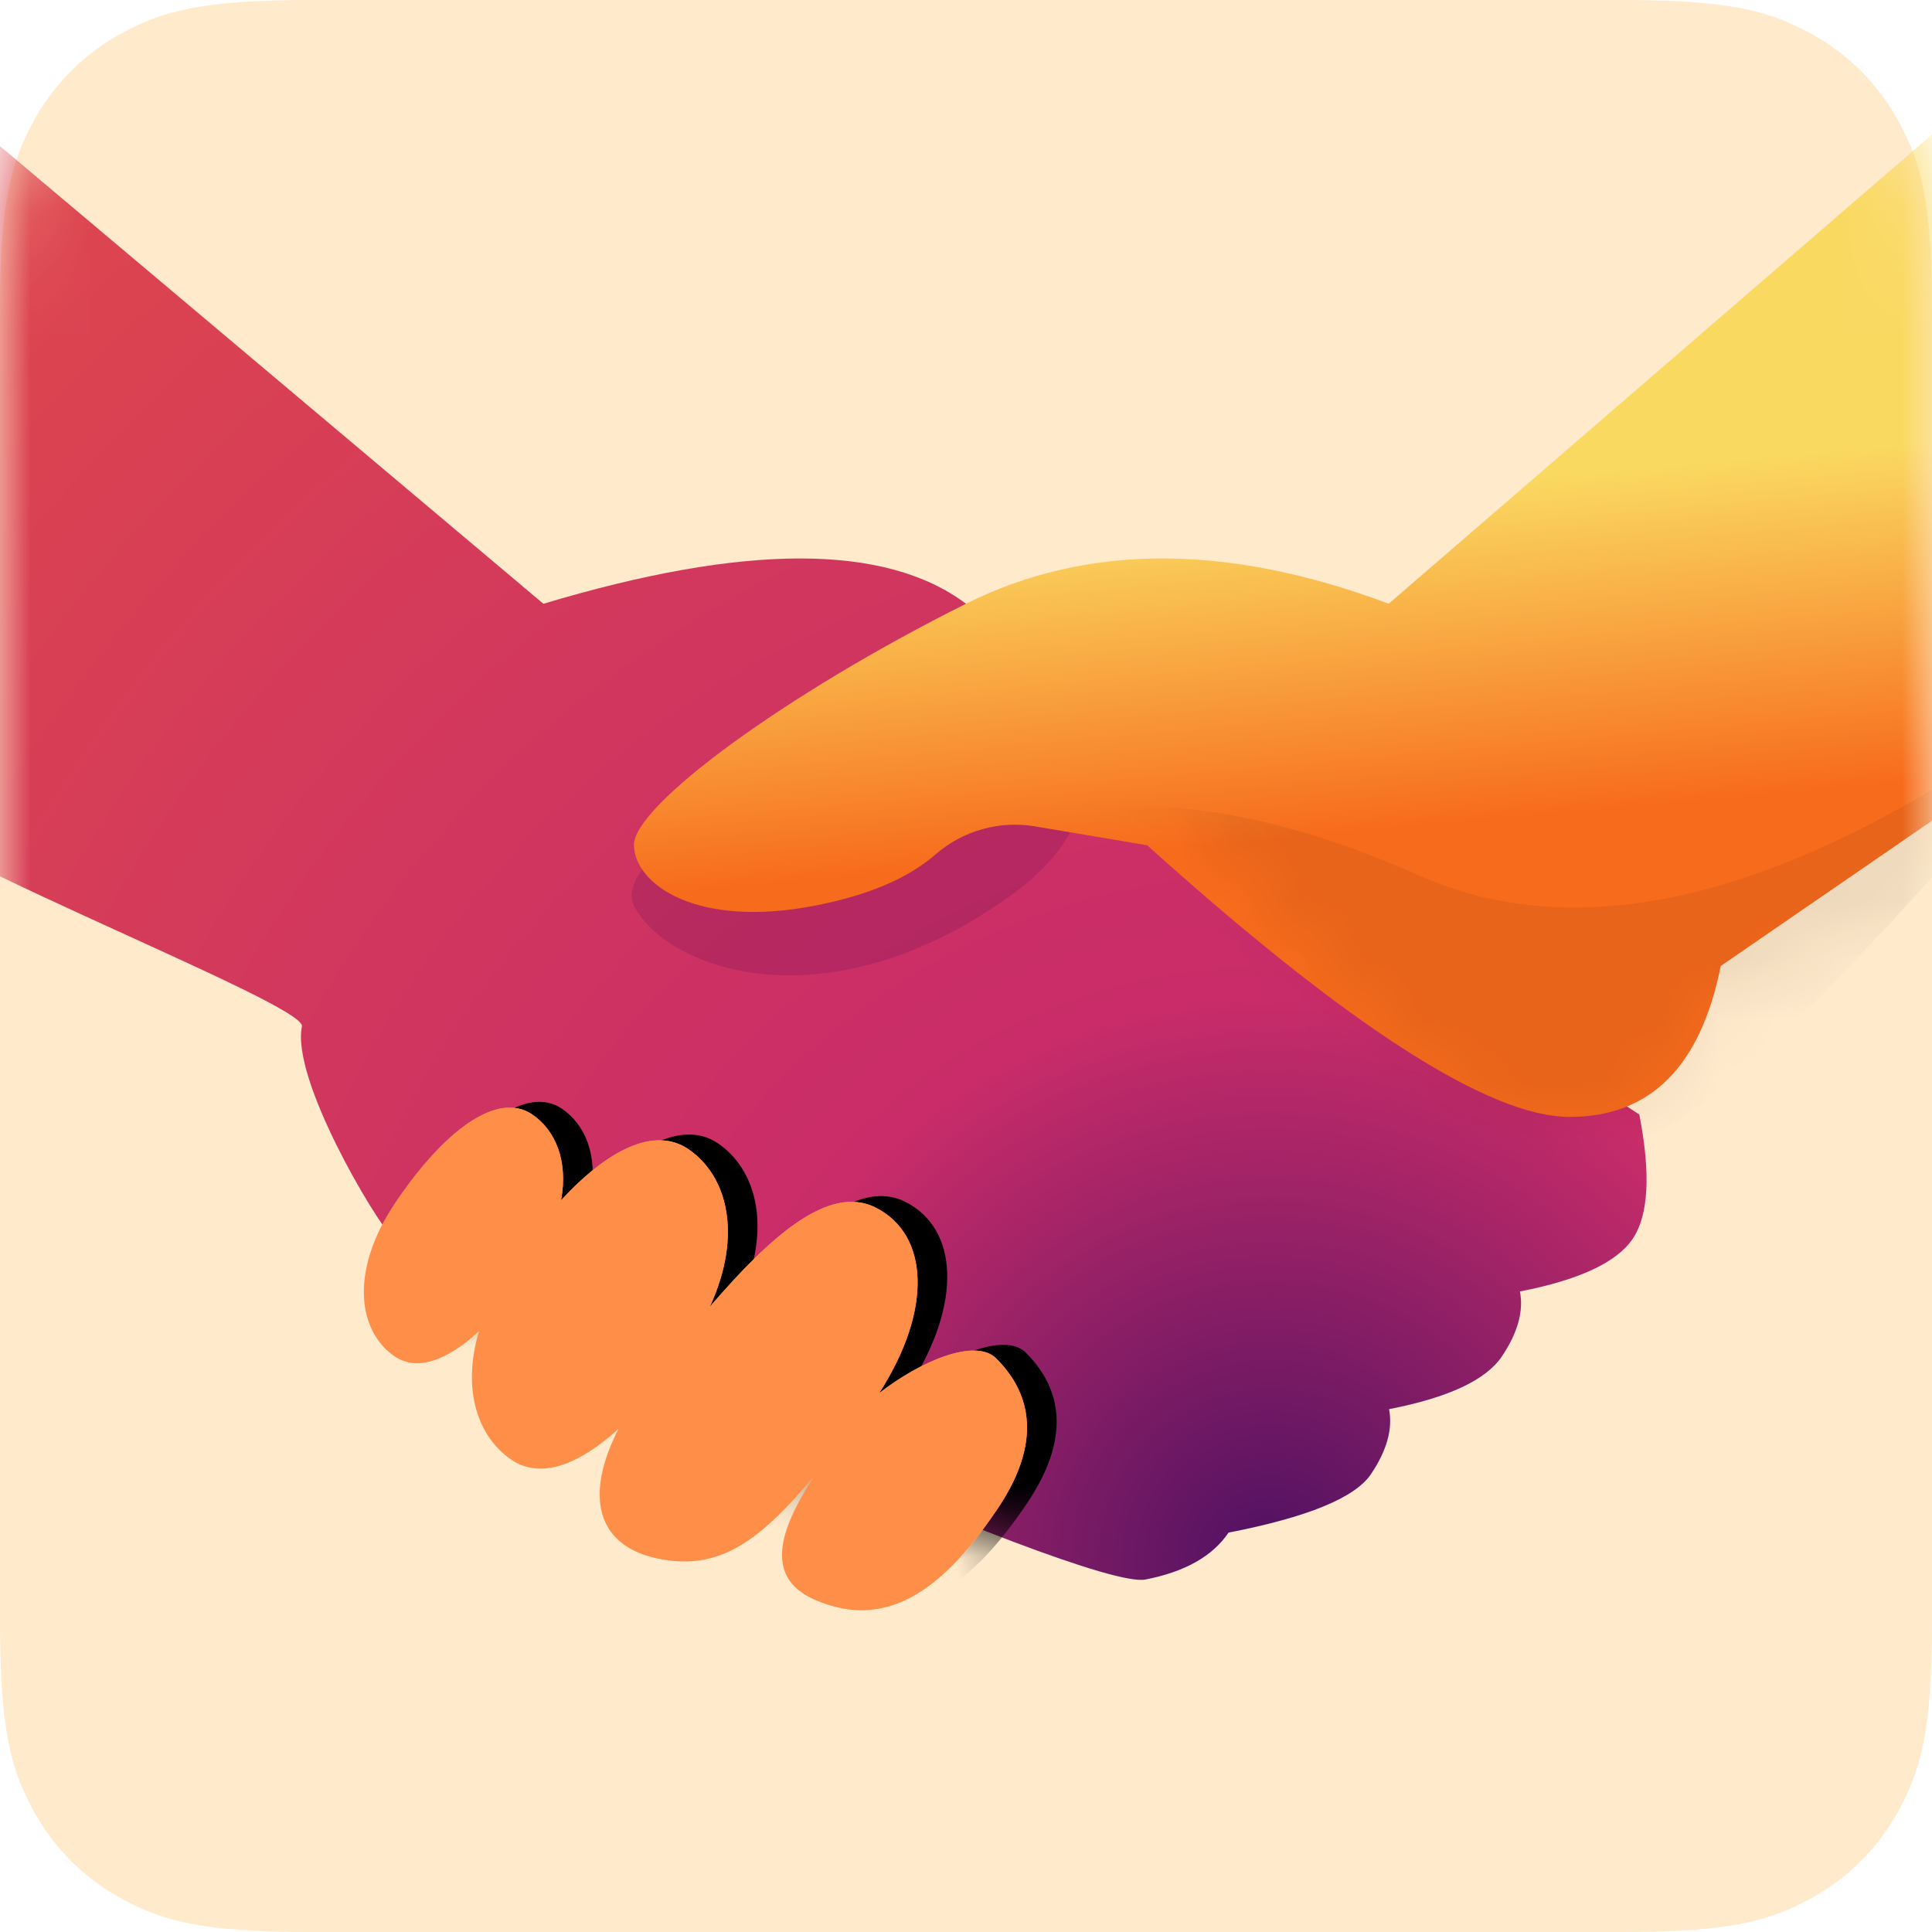 <?xml version="1.0" encoding="UTF-8"?>
<svg width="32px" height="32px" viewBox="0 0 32 32" version="1.1" xmlns="http://www.w3.org/2000/svg" xmlns:xlink="http://www.w3.org/1999/xlink">
    <title>honest-security</title>
    <defs>
        <path d="M5.128,-2.07168062e-16 L26.872,2.07168062e-16 C28.655,-1.2037061e-16 29.302,0.186 29.954,0.534 C30.606,0.883 31.117,1.394 31.466,2.046 C31.814,2.698 32,3.345 32,5.128 L32,26.872 C32,28.655 31.814,29.302 31.466,29.954 C31.117,30.606 30.606,31.117 29.954,31.466 C29.302,31.814 28.655,32 26.872,32 L5.128,32 C3.345,32 2.698,31.814 2.046,31.466 C1.394,31.117 0.883,30.606 0.534,29.954 C0.186,29.302 8.02470732e-17,28.655 -1.38112041e-16,26.872 L1.38112041e-16,5.128 C-8.02470732e-17,3.345 0.186,2.698 0.534,2.046 C0.883,1.394 1.394,0.883 2.046,0.534 C2.698,0.186 3.345,1.2037061e-16 5.128,-2.07168062e-16 Z" id="path-1"></path>
        <radialGradient cx="74.211%" cy="100%" fx="74.211%" fy="100%" r="373.378%" gradientTransform="translate(0.742,1),scale(0.978,1),rotate(-120.317),translate(-0.742,-1)" id="radialGradient-3">
            <stop stop-color="#4E1162" offset="0%"></stop>
            <stop stop-color="#C92C69" offset="9.043%"></stop>
            <stop stop-color="#F4632F" offset="53.08%"></stop>
            <stop stop-color="#FEAB13" offset="81.653%"></stop>
            <stop stop-color="#FEC220" offset="100%"></stop>
            <stop stop-color="#FEC220" offset="100%"></stop>
        </radialGradient>
        <path d="M4.047,0 L11.846,9.666 C15.309,9.32 17.599,9.765 18.717,11.001 C19.836,12.237 20.758,13.605 21.485,15.105 L28.05,21.433 C28.05,22.433 27.883,23.1 27.55,23.433 C27.217,23.766 26.55,23.933 25.55,23.933 C25.55,24.266 25.383,24.6 25.05,24.933 C24.717,25.266 24.05,25.433 23.05,25.433 C23.05,25.766 22.883,26.1 22.55,26.433 C22.217,26.766 21.383,26.933 20.05,26.933 C19.717,27.266 19.217,27.433 18.55,27.433 C17.55,27.433 8.389,20.996 7.389,19.496 C7.164,19.158 6.24,16.604 6.584,15.774 C6.738,15.401 0.108,11.3 0.05,10.433 C-0.283,5.433 1.049,1.955 4.047,0 Z" id="path-4"></path>
        <path d="M10.05,17.933 C10.378,18.261 10.491,18.804 10.248,19.42 C11.169,18.743 12,18.512 12.477,18.989 C13.022,19.534 13.105,20.543 12.33,21.622 C13.527,20.676 14.648,20.001 15.337,20.531 C16.123,21.136 15.949,22.372 14.81,23.562 C15.563,23.178 16.548,22.959 16.823,23.367 C17.219,23.953 17.393,24.792 16.366,25.82 C15.338,26.848 14.252,27.502 13.115,26.721 C12.282,26.149 12.875,25.361 13.461,24.732 C12.405,25.574 11.655,25.96 10.685,25.55 C9.734,25.149 9.688,24.299 10.461,23.317 C9.7,23.782 9.032,23.893 8.623,23.485 C8.152,23.014 8.027,22.198 8.499,21.29 C7.899,21.663 7.371,21.754 7.05,21.433 C6.55,20.933 6.55,19.933 7.55,18.933 C8.55,17.933 9.55,17.433 10.05,17.933 Z" id="path-6"></path>
        <filter x="-4.8%" y="-10.7%" width="119.2%" height="121.5%" filterUnits="objectBoundingBox" id="filter-7">
            <feMorphology radius="0.25" operator="dilate" in="SourceAlpha" result="shadowSpreadOuter1"></feMorphology>
            <feOffset dx="0.5" dy="0" in="shadowSpreadOuter1" result="shadowOffsetOuter1"></feOffset>
            <feColorMatrix values="0 0 0 0 0.357   0 0 0 0 0.039   0 0 0 0 0.325  0 0 0 0.2 0" type="matrix" in="shadowOffsetOuter1"></feColorMatrix>
        </filter>
        <linearGradient x1="59.18%" y1="34.273%" x2="53.342%" y2="67.467%" id="linearGradient-8">
            <stop stop-color="#FAD961" offset="0%"></stop>
            <stop stop-color="#F76B1C" offset="100%"></stop>
        </linearGradient>
        <path d="M0.009,8.768 C0.119,8.127 2.94,6.791 6.171,5.891 C8.326,5.291 10.616,5.736 13.043,7.227 L25.653,0 L26.199,10.293 L17.297,14.166 C16.652,15.738 15.675,16.397 14.366,16.143 C13.057,15.888 11.053,13.971 8.353,10.39 L6.587,9.728 C6.025,9.518 5.399,9.571 4.881,9.872 C4.364,10.172 3.658,10.322 2.763,10.322 C0.763,10.322 -0.101,9.409 0.009,8.768 Z" id="path-9"></path>
    </defs>
    <g id="honest-security" stroke="none" stroke-width="1" fill="none" fill-rule="evenodd">
        <g id="Group">
            <mask id="mask-2" fill="white">
                <use xlink:href="#path-1"></use>
            </mask>
            <use id="Rectangle" fill-opacity="0.2" fill="#FF9A00" xlink:href="#path-1"></use>
            <g id="Group-3" mask="url(#mask-2)">
                <g transform="translate(17.161, 12.54) rotate(-11) translate(-17.161, -12.54) translate(-2.211, -1.176)">
                    <g id="Group-6" stroke-width="1" fill="none" transform="translate(-0, 0)">
                        <mask id="mask-5" fill="white">
                            <use xlink:href="#path-4"></use>
                        </mask>
                        <use id="Path-13" fill="url(#radialGradient-3)" xlink:href="#path-4"></use>
                        <path d="M12.364,14.86 C12.664,15.937 14.928,17.396 18.254,16.005 C20.472,15.078 20.563,13.737 18.527,11.983 C14.219,13.183 12.164,14.142 12.364,14.86 Z" id="Path" fill-opacity="0.2" fill="#5B0A53" mask="url(#mask-5)"></path>
                        <g id="Combined-Shape" mask="url(#mask-5)">
                            <use fill="black" fill-opacity="1" filter="url(#filter-7)" xlink:href="#path-6"></use>
                            <use fill="#FF8F48" fill-rule="evenodd" xlink:href="#path-6"></use>
                        </g>
                    </g>
                    <g id="Group-5" stroke-width="1" fill="none" transform="translate(12.546, 5.11)">
                        <mask id="mask-10" fill="white">
                            <use xlink:href="#path-9"></use>
                        </mask>
                        <use id="Path-12" fill="url(#linearGradient-8)" xlink:href="#path-9"></use>
                        <path d="M5.005,11.608 C7.005,10.608 9.505,10.775 12.505,12.108 C15.505,13.441 19.338,12.275 24.005,8.608 C20.129,13.352 17.462,16.019 16.005,16.608 C13.355,17.679 9.553,16.339 9.005,15.608 C8.005,14.275 6.671,12.941 5.005,11.608 Z" id="Path-15" fill-opacity="0.08" fill="#2D1603" mask="url(#mask-10)" transform="translate(14.505, 12.808) rotate(11) translate(-14.505, -12.808) "></path>
                    </g>
                    <path d="M10.05,17.933 C10.378,18.261 10.491,18.804 10.248,19.42 C11.169,18.743 12,18.512 12.477,18.989 C13.022,19.534 13.105,20.543 12.33,21.622 C13.527,20.676 14.648,20.001 15.337,20.531 C16.123,21.136 15.949,22.372 14.81,23.562 C15.563,23.178 16.548,22.959 16.823,23.367 C17.219,23.953 17.393,24.792 16.366,25.82 C15.338,26.848 14.252,27.502 13.115,26.721 C12.282,26.149 12.875,25.361 13.461,24.732 C12.405,25.574 11.655,25.96 10.685,25.55 C9.734,25.149 9.688,24.299 10.461,23.317 C9.7,23.782 9.032,23.893 8.623,23.485 C8.152,23.014 8.027,22.198 8.499,21.29 C7.899,21.663 7.371,21.754 7.05,21.433 C6.55,20.933 6.55,19.933 7.55,18.933 C8.55,17.933 9.55,17.433 10.05,17.933 Z" id="Combined-Shape" fill="#FF8F48"></path>
                </g>
            </g>
        </g>
    </g>
</svg>